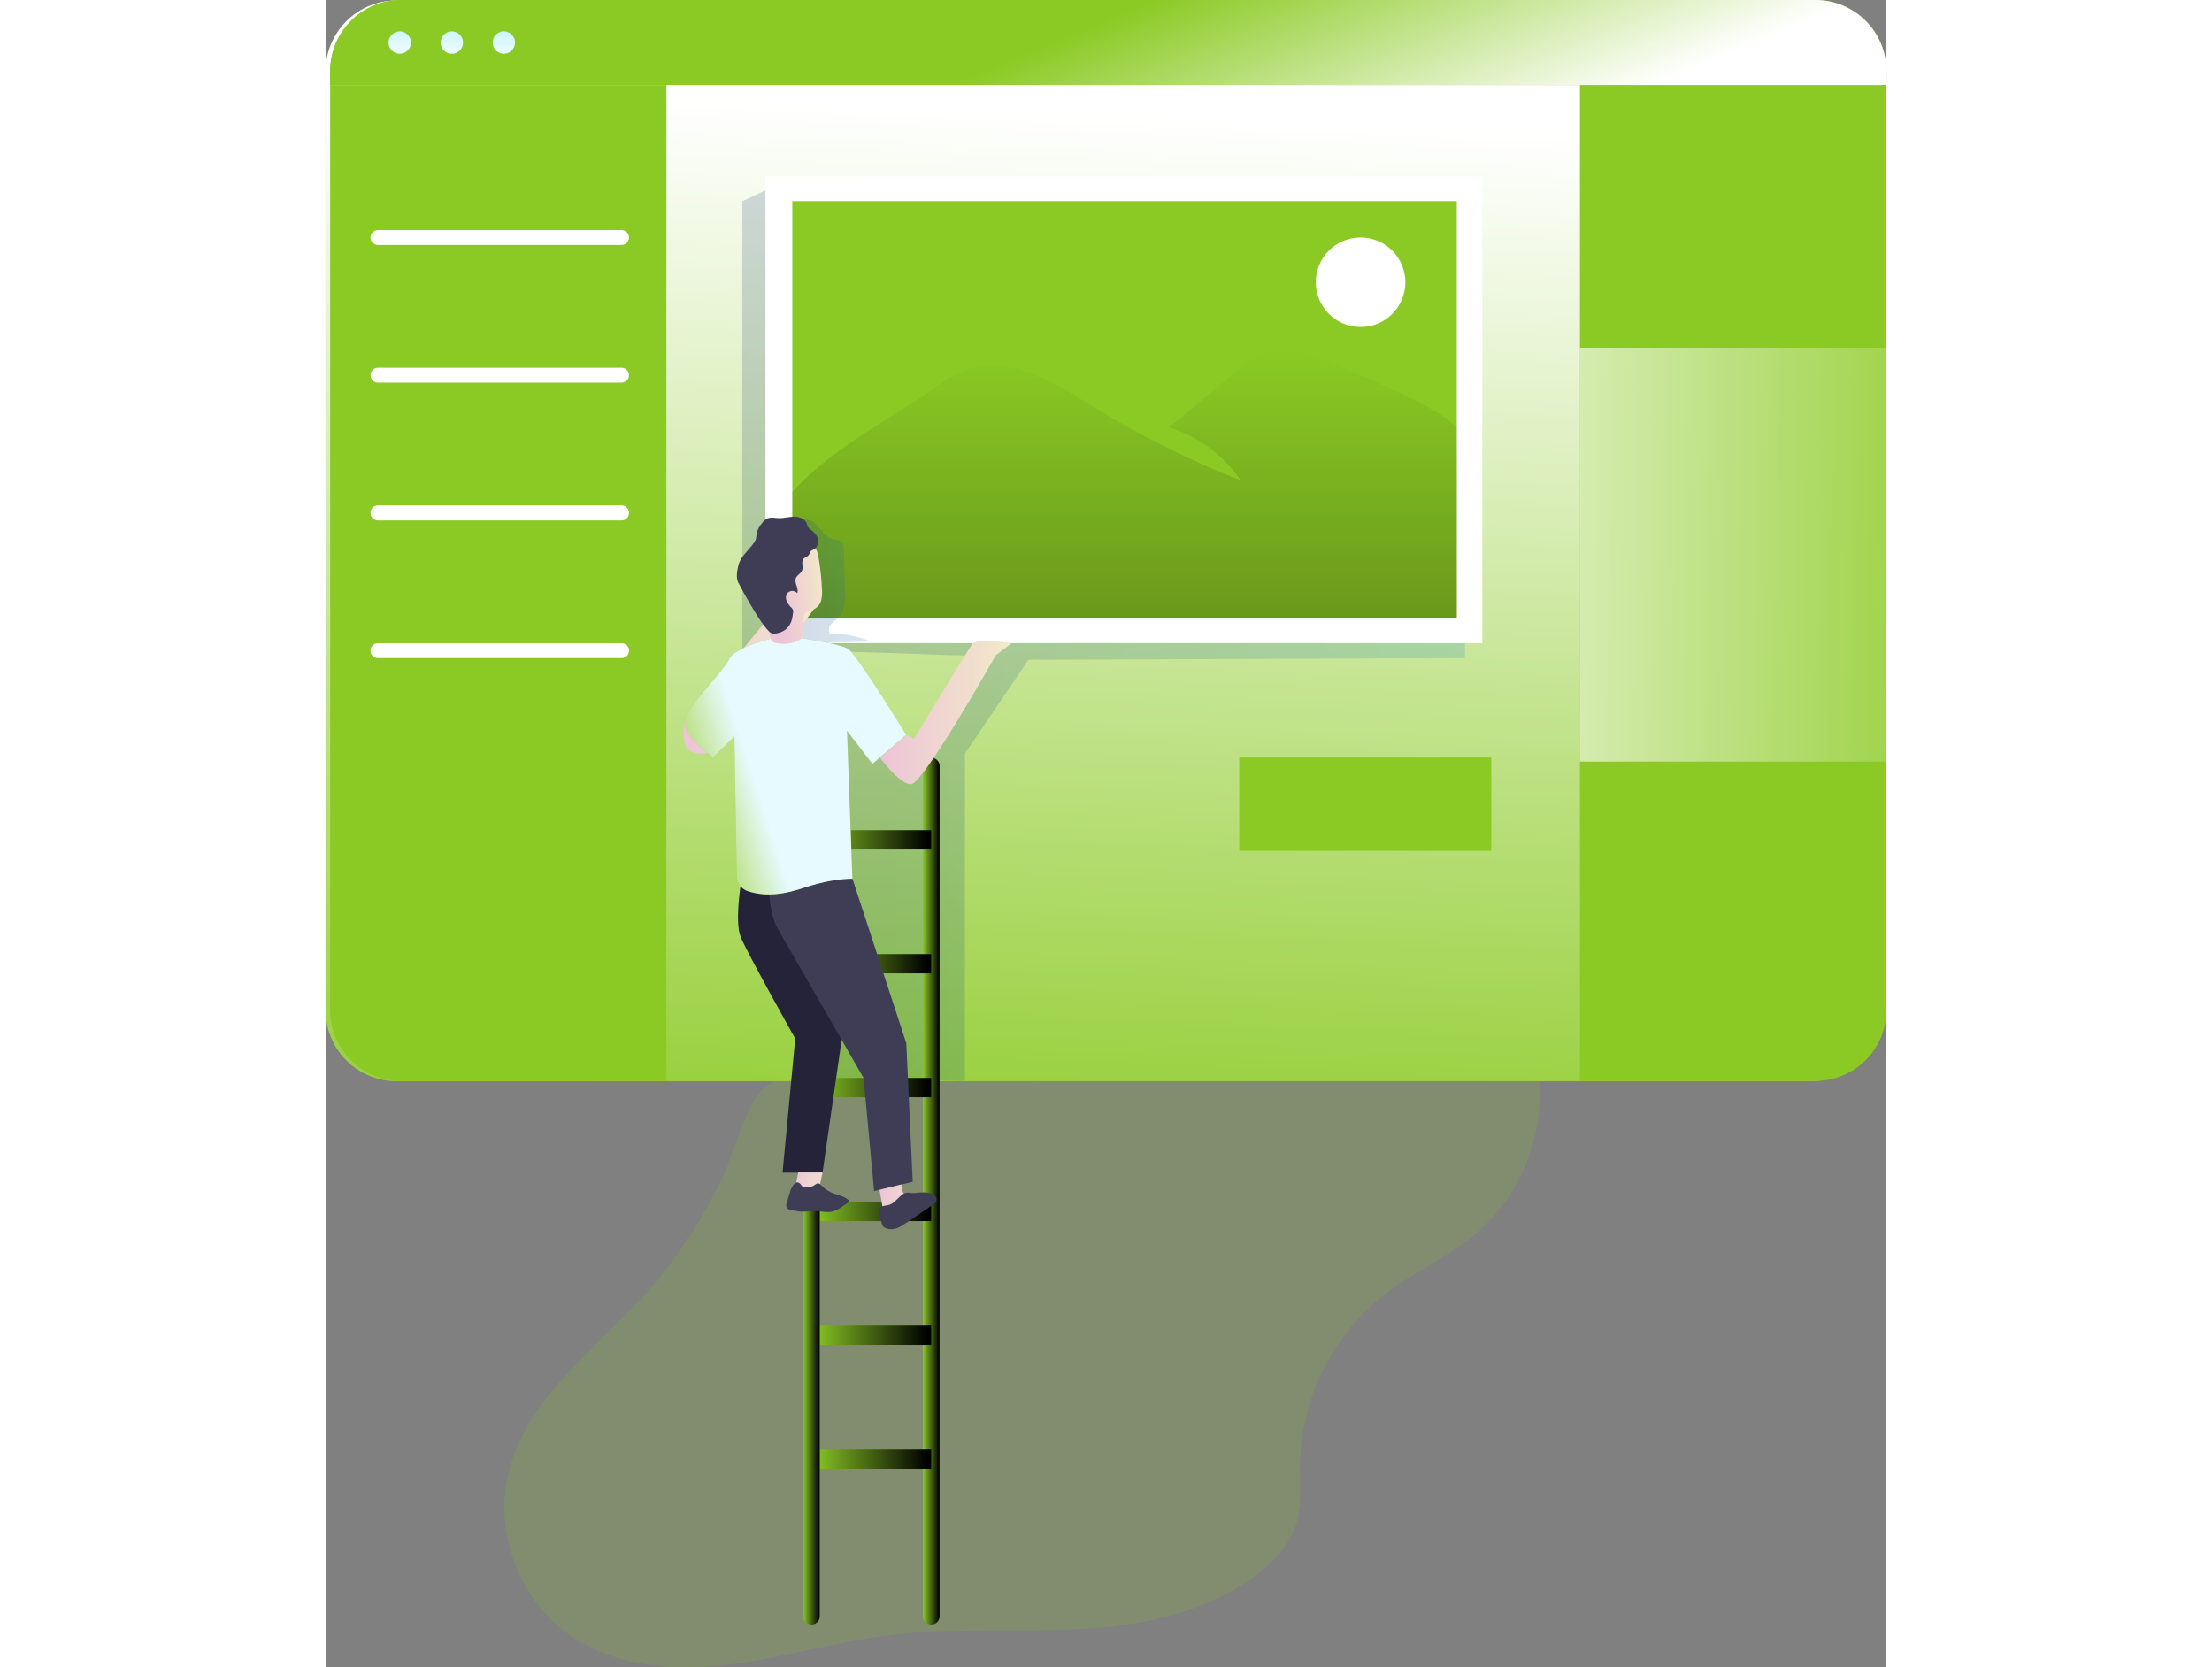 <svg data-name="Layer 1" xmlns="http://www.w3.org/2000/svg" xmlns:xlink="http://www.w3.org/1999/xlink" width="406" height="306" viewBox="0 0 559.06 597.15" class="illustration styles_illustrationTablet__1DWOa"><rect x="0" y="0" width="559.06" height="597.15" fill="#808080" stroke="none"/><defs><linearGradient id="e" x1="378.27" y1="156.58" x2="394.09" y2="557.73" gradientTransform="matrix(1 0 0 -1 -109.43 600.16)" gradientUnits="userSpaceOnUse"><stop offset="0" stop-color="#fff" stop-opacity="0"/><stop offset="1" stop-color="#fff"/></linearGradient><linearGradient id="a" x1="258.69" y1="372.48" x2="517.54" y2="372.48" gradientTransform="matrix(1 0 0 -1 -109.43 600.16)" gradientUnits="userSpaceOnUse"><stop offset="0" stop-color="#183866"/><stop offset="1" stop-color="#1a7fc1"/></linearGradient><linearGradient id="b" x1="395.6" y1="474.93" x2="395.6" y2="67.66" gradientTransform="matrix(1 0 0 -1 -109.43 600.16)" gradientUnits="userSpaceOnUse"><stop offset="0" stop-opacity="0"/><stop offset=".97"/></linearGradient><linearGradient id="g" x1="273.77" y1="391.93" x2="304.85" y2="391.93" xlink:href="#a"/><linearGradient id="h" x1="280.41" y1="173.51" x2="286.47" y2="173.51" xlink:href="#b"/><linearGradient id="i" x1="323.32" y1="173.51" x2="329.38" y2="173.51" xlink:href="#b"/><linearGradient id="j" x1="174.01" y1="299.19" x2="216.92" y2="299.19" gradientTransform="matrix(1 0 0 -1 0 600)" xlink:href="#b"/><linearGradient id="k" x1="174.01" y1="254.82" x2="216.92" y2="254.82" gradientTransform="matrix(1 0 0 -1 0 600)" xlink:href="#b"/><linearGradient id="l" x1="174.01" y1="210.47" x2="216.92" y2="210.47" gradientTransform="matrix(1 0 0 -1 0 600)" xlink:href="#b"/><linearGradient id="m" x1="174.01" y1="166.09" x2="216.92" y2="166.09" gradientTransform="matrix(1 0 0 -1 0 600)" xlink:href="#b"/><linearGradient id="n" x1="174.01" y1="121.74" x2="216.92" y2="121.74" gradientTransform="matrix(1 0 0 -1 0 600)" xlink:href="#b"/><linearGradient id="o" x1="174.01" y1="77.37" x2="216.92" y2="77.37" gradientTransform="matrix(1 0 0 -1 0 600)" xlink:href="#b"/><linearGradient id="p" x1="383.2" y1="590.58" x2="420.43" y2="501.23" gradientTransform="matrix(1 0 0 -1 -109.43 600.16)" gradientUnits="userSpaceOnUse"><stop offset="0" stop-color="#fff" stop-opacity="0"/><stop offset="1" stop-color="#fff"/></linearGradient><linearGradient id="c" x1="136.4" y1="598.94" x2="135.96" y2="583.34" gradientTransform="matrix(1 0 0 -1 -109.43 600.16)" gradientUnits="userSpaceOnUse"><stop offset="0" stop-color="#97eafd"/><stop offset="0" stop-color="#a8eefd"/><stop offset="1" stop-color="#e7faff"/></linearGradient><linearGradient id="q" x1="155.03" y1="598.41" x2="154.59" y2="582.81" xlink:href="#c"/><linearGradient id="r" x1="64.22" y1="597.72" x2="63.78" y2="582.12" gradientTransform="matrix(1 0 0 -1 0 600)" xlink:href="#c"/><linearGradient id="d" x1="263.45" y1="529.87" x2="208.2" y2="520.96" gradientTransform="matrix(1 0 0 -1 -109.43 600.16)" gradientUnits="userSpaceOnUse"><stop offset="0" stop-color="#68e1fd"/><stop offset=".08" stop-color="#84e6fd"/><stop offset=".21" stop-color="#a9eefe"/><stop offset=".35" stop-color="#c8f4fe"/><stop offset=".49" stop-color="#e0f9ff"/><stop offset=".64" stop-color="#f2fcff"/><stop offset=".8" stop-color="#fcfeff"/><stop offset="1" stop-color="#fff"/></linearGradient><linearGradient id="s" x1="271.21" y1="481.8" x2="215.95" y2="472.89" xlink:href="#d"/><linearGradient id="t" x1="278.96" y1="433.72" x2="223.71" y2="424.81" xlink:href="#d"/><linearGradient id="u" x1="286.72" y1="385.65" x2="231.46" y2="376.74" xlink:href="#d"/><linearGradient id="f" x1="237.66" y1="363.84" x2="284.34" y2="363.84" gradientTransform="matrix(1 0 0 -1 -109.43 600.16)" gradientUnits="userSpaceOnUse"><stop offset="0" stop-color="#ecc4d7"/><stop offset=".42" stop-color="#efd4d1"/><stop offset="1" stop-color="#f2eac9"/></linearGradient><linearGradient id="v" x1="607.72" y1="399.78" x2="358.28" y2="403.51" gradientTransform="matrix(1 0 0 -1 0 600)" xlink:href="#e"/><linearGradient id="w" x1="308" y1="344.93" x2="355.18" y2="344.93" xlink:href="#f"/><linearGradient id="x" x1="307.86" y1="169.23" x2="326.35" y2="169.23" xlink:href="#f"/><linearGradient id="y" x1="275.37" y1="173.78" x2="294.66" y2="173.78" xlink:href="#f"/><linearGradient id="z" x1="231.28" y1="311.61" x2="262.92" y2="321.84" gradientTransform="matrix(1 0 0 -1 -109.43 600.16)" gradientUnits="userSpaceOnUse"><stop offset="0" stop-color="#fff" stop-opacity="0"/><stop offset="1" stop-color="#e7faff"/></linearGradient><linearGradient id="A" x1="271.9" y1="387.57" x2="289.13" y2="389.65" xlink:href="#f"/></defs><path d="M117.62 460c-18.75 21.89-45.37 39.59-52.16 67.6-5.32 21.92 4.49 46.69 23.37 59 16.14 10.58 36.74 11.95 55.84 9.58s37.75-8 56.88-10.45c22.74-2.84 45.79-1 68.67-2.23s46.56-6.13 64.47-20.42c5.53-4.41 10.53-9.86 12.78-16.57 2.37-7.11 1.43-14.83 1.54-22.33a79.09 79.09 0 0130.26-60.47c10.51-8.13 23-13.5 33.09-22.16A66 66 0 00434.09 382c-1.28-7.88-172.89-.43-189.55.18q-23.26.87-46.52 2.13c-10.49.57-32-2.13-40.41 4.88-7.57 6.3-11.48 25.11-16.15 34.13-6.71 12.99-14.32 25.54-23.84 36.68z" fill="#8bca24" opacity=".18" style="isolation:isolate"/><path d="M557.39 25.54v336.28A25.42 25.42 0 01532 387.25H25.42A25.42 25.42 0 010 361.83V25.54A25.44 25.44 0 0125.42.16H532a25.44 25.44 0 0125.39 25.38z" fill="#8bca24"/><path d="M557.39 25.54v336.28A25.42 25.42 0 01532 387.25H25.42A25.42 25.42 0 010 361.83V25.54A25.44 25.44 0 0125.42.16H532a25.44 25.44 0 0125.39 25.38z" fill="url(#e)"/><path d="M157.57 68.16l-8.31 3.91v167.61L171 318.16l3 68 55 1V269.93l22.73-33.61 156.4-.61V227zm73.64 171.77c-2.2 5-6.88 9.68-10.15 14.06q-6 8.08-12.19 16.11a5 5 0 01-1.36 1.35c-1.93 1.09-4.17-.72-5.57-2.43a104 104 0 01-18.31-32.74 2.58 2.58 0 01-.13-1.87c.41-.9 1.64-1 2.63-1q18.6.51 37.2 1.25c4.24.16 10.49-.75 7.87 5.24z" opacity=".19" fill="url(#a)" style="isolation:isolate"/><path fill="#fff" d="M157.56 63.22h256.76v167.14H157.56z"/><path fill="#8bca24" d="M167.17 72.04h238v149.5h-238z"/><path d="M405.17 153.22v68.32h-238v-45.32c13.56-15.14 33.6-25.17 51.45-37.56a49.77 49.77 0 0110.53-6.09c15.32-5.78 31.57 4.29 45.5 12.9A328.8 328.8 0 00327.76 172a49.56 49.56 0 00-25.6-19l24.28-20.12c3-2.49 6.1-5 9.77-6.35 7.37-2.63 15.47.11 22.74 3q15.26 6.09 30.06 13.23c5.8 2.84 11.68 5.87 16.16 10.46z" fill="url(#b)"/><path d="M176.36 188.51c1.68 1.93 3.29 4.33 5.81 4.74a6.13 6.13 0 012.31.49c1 .62 1.12 2 1.15 3.15q.21 7.79.41 15.56c.08 2.91 0 6.12-1.88 8.3-.86 1-2 1.64-2.91 2.62a2.94 2.94 0 00-.62 3.57 40.51 40.51 0 0114.79 2.84l-27.22.56a3.55 3.55 0 01-2-.36c-.93-.61-1.07-1.89-1.1-3-.11-4.45 0-8.9.24-13.34a54.73 54.73 0 00.14-8.87c-.37-3.71-1.64-7.42-.92-11.08 1.14-5.91 7.01-10.69 11.8-5.18z" opacity=".19" fill="url(#g)" style="isolation:isolate"/><circle cx="370.71" cy="101.1" r="16.04" fill="#fff"/><path d="M174 581.9a3 3 0 003-3V274.39a3 3 0 00-3-3 3 3 0 00-3 3v304.48a3 3 0 003 3zm42.92 0a3 3 0 003-3V274.39a3 3 0 00-3-3 3 3 0 00-3 3v304.48a3 3 0 003 3z" fill="#8bca24"/><path fill="#8bca24" d="M174.01 297.35h42.91v6.91h-42.91zm0 44.37h42.91v6.91h-42.91zm0 44.36h42.91v6.91h-42.91zm0 44.37h42.91v6.91h-42.91zm0 44.36h42.91v6.91h-42.91zm0 44.37h42.91v6.91h-42.91z"/><path d="M174 581.9a3 3 0 003-3V274.39a3 3 0 00-3-3 3 3 0 00-3 3v304.48a3 3 0 003 3z" fill="url(#h)"/><path d="M216.92 581.9a3 3 0 003-3V274.39a3 3 0 00-3-3 3 3 0 00-3 3v304.48a3 3 0 003 3z" fill="url(#i)"/><path fill="url(#j)" d="M174.01 297.35h42.91v6.91h-42.91z"/><path fill="url(#k)" d="M174.01 341.72h42.91v6.91h-42.91z"/><path fill="url(#l)" d="M174.01 386.08h42.91v6.91h-42.91z"/><path fill="url(#m)" d="M174.01 430.45h42.91v6.91h-42.91z"/><path fill="url(#n)" d="M174.01 474.81h42.91v6.91h-42.91z"/><path fill="url(#o)" d="M174.01 519.18h42.91v6.91h-42.91z"/><path d="M559.06 25.44v5H1.66v-5A25.44 25.44 0 0127.09 0h506.54a25.44 25.44 0 0125.43 25.43z" fill="#8bca24"/><path d="M559.06 25.44v5H1.66v-5A25.44 25.44 0 0127.09 0h506.54a25.44 25.44 0 0125.43 25.43z" fill="#8bca24"/><path d="M559.06 25.44v5H1.66v-5A25.44 25.44 0 0127.09 0h506.54a25.44 25.44 0 0125.43 25.43z" fill="url(#p)"/><path d="M30.57 15.24a4 4 0 11-4-4 4 4 0 014 4z" fill="url(#c)"/><path d="M49.22 15.24a4 4 0 11-4-4 4 4 0 014 4z" fill="url(#q)"/><circle cx="63.85" cy="15.23" r="4.01" fill="url(#r)"/><path d="M122.07 30.47v356.69h-95a25.43 25.43 0 01-25.43-25.42V30.47z" fill="#8bca24"/><path d="M106 87.74H18.76a2.68 2.68 0 01-2.67-2.67 2.66 2.66 0 012.65-2.67H106a2.68 2.68 0 012.67 2.67 2.68 2.68 0 01-2.67 2.67z" fill="url(#d)"/><path d="M106 137.06H18.76a2.68 2.68 0 01-2.67-2.67 2.68 2.68 0 012.66-2.68H106a2.68 2.68 0 012.67 2.68 2.69 2.69 0 01-2.67 2.67z" fill="url(#s)"/><path d="M106 186.39H18.76a2.68 2.68 0 01-2.67-2.67 2.68 2.68 0 012.67-2.72H106a2.69 2.69 0 012.67 2.67 2.68 2.68 0 01-2.67 2.72z" fill="url(#t)"/><path d="M106 235.71H18.76a2.66 2.66 0 01-2.67-2.65 2.66 2.66 0 012.65-2.67H106a2.68 2.68 0 012.7 2.61 2.68 2.68 0 01-2.7 2.71z" fill="url(#u)"/><path d="M136.71 269.66s-4.39 1.17-6.92-1.33-1.22-10.53-1.22-10.53L174 202.7l.9 15.49z" fill="url(#f)"/><path fill="#8bca24" d="M327.26 271.35h90.28v33.4h-90.28zm231.8-240.88v331.25a25.42 25.42 0 01-25.4 25.44h-84.38V30.47z"/><path fill="url(#v)" d="M449.28 124.55h109.78v148.24H449.28z"/><path d="M198.57 271.36s6.73 9.32 11.05 9.54S240 234.76 240 234.76l5.71-4.39s-12.39-2-14.06.27-20.91 34-20.91 34l-2.74-1.39z" fill="url(#w)"/><path d="M148.62 317.42s-2 12.75 0 18 19.6 36.58 19.6 36.58l-4.54 48H178l6.91-48-7.91-36.58 9.31-20.5z" fill="#25233a"/><path d="M161.93 332.59l30.77 53.5 3.77 40.54 13.83-3.36-2.3-49.61-19.55-59.73-30 2.84s.74 11.44 3.48 15.82z" fill="#3f3d56"/><path d="M198.43 426.16s1.62 10.46 2.36 11.22 6.54-.73 6.54-.73l9.59-6.19s0-3-7.22-1.24c0 0-3.22.19-3.46-5z" fill="url(#x)"/><path d="M178 419.93l-1 4.79 8.19 5.73s-.33 1.51-3.23 2.18-15.82-.41-16-1.71 2.08-5.42 2.26-5.87 1.08-5.12 1.08-5.12z" fill="url(#y)"/><path d="M159.39 228.76s-13.17 3.2-14.95 7.48-16.23 17.65-15.87 22.92 10.27 12.06 10.27 12.06l7.58-7.39.85 49.94a5.81 5.81 0 004 5.42c5.7 1.85 11.84 1.48 19.7-1.12 11.19-3.7 17.72-3.33 17.72-3.33l-1.93-53 9.1 11.86L208 263.19s-17.83-29-20.87-30.8-16.65-3.83-16.65-3.83-6.01 3.65-11.09.2z" fill="#8bca24"/><path d="M159.39 228.76s-13.17 3.2-14.95 7.48-16.23 17.65-15.87 22.92 10.27 12.06 10.27 12.06l7.58-7.39.85 49.94a5.81 5.81 0 004 5.42c5.7 1.85 11.84 1.48 19.7-1.12 11.19-3.7 17.72-3.33 17.72-3.33l-1.93-53 9.1 11.86L208 263.19s-17.83-29-20.87-30.8-16.65-3.83-16.65-3.83-6.01 3.65-11.09.2z" fill="url(#z)"/><path d="M176.5 199.35a83.14 83.14 0 011.26 11.35 13.31 13.31 0 01-.24 4.27 4.74 4.74 0 01-2.61 3.22 12.63 12.63 0 00-2.45.83 3 3 0 00-1.16 1.73 11.68 11.68 0 000 4 5.43 5.43 0 01-.83 3.82A5 5 0 01168 230a13.29 13.29 0 01-6.91.28 2.33 2.33 0 01-1-.42 2.56 2.56 0 01-.65-1.13 63.72 63.72 0 01-2-7.8 58.71 58.71 0 01-1.71-11.26 18.64 18.64 0 012.82-10.86c2.14-3.15 5.82-5.39 9.62-5.14a18.43 18.43 0 016.06 1.84c1.57.76 1.93 2.12 2.27 3.84z" fill="url(#A)"/><path d="M176.5 194.16c.1-1.89-1.4-3.47-2.91-4.6a3.08 3.08 0 01-.75-.69 6.13 6.13 0 01-.48-1.32c-.61-1.72-2.65-2.49-4.48-2.49s-3.62.55-5.44.5c-1.44 0-3-.44-4.28.17a5.35 5.35 0 00-1.89 1.71 8.5 8.5 0 00-1.86 3.66c-.06.61-.14 1.22-.26 1.83a5.45 5.45 0 01-1 1.85c-1.9 2.61-4.67 4.8-5.35 7.95-.43 2-.86 4.3.1 6.1 9.31 17.33 11.67 18.33 12.67 18.16s6.22-.38 6.77-7a3.72 3.72 0 00.13-1.37 2.66 2.66 0 00-.65-1 8.33 8.33 0 01-1.62-2.24 3 3 0 010-2.67 2.37 2.37 0 013.3-.64 2.11 2.11 0 01.45.39c.62-1.77-1.22-3.77-.46-5.49.45-1 1.72-1.55 2.16-2.6.58-1.4-.46-3.34.65-4.37a7.63 7.63 0 011.18-.67c.63-.39.76-.91 1.07-1.52s.39-.55 1.06-.9a3.44 3.44 0 001.89-2.75z" fill="#3f3d56"/><path d="M231.2 239.9c-2.2 5-6.88 9.68-10.15 14.06q-6 8.09-12.19 16.11a5 5 0 01-1.36 1.35c-1.93 1.09-4.17-.72-5.57-2.43a104 104 0 01-18.31-32.74 2.58 2.58 0 01-.13-1.87c.41-.9 1.64-1 2.63-1q18.6.51 37.2 1.25c4.25.19 10.5-.72 7.88 5.27z" fill="none"/><path d="M201.57 431.63c2.07-.5 3.32-2.57 5.06-3.81a3.5 3.5 0 011.37-.63 6.91 6.91 0 011.7.08c1.45.13 2.9-.2 4.36-.2a9.71 9.71 0 012.15.24 4 4 0 012 1 1.88 1.88 0 01.45 2.08 2.82 2.82 0 01-1 1q-5 3.45-10.1 6.88a12 12 0 01-3.3 1.75 5.86 5.86 0 01-3.42-.07 2.41 2.41 0 01-1.16-.71 2.78 2.78 0 01-.47-1.07c-.39-1.4-1.14-3.42-.86-4.89s2.04-1.36 3.22-1.65zm-35.2-4.83l-1.19 4a2.15 2.15 0 000 1.79 2.07 2.07 0 001.29.68 21.74 21.74 0 003.58.68c1.85.13 3.69-.22 5.53-.17 2.09.06 4.21.64 6.22.1a11.75 11.75 0 003.39-1.8l1.93-1.33a.74.74 0 00.35-.39c.07-.25-.13-.49-.33-.66-1.46-1.26-3.48-1.59-5.28-2.3a12.59 12.59 0 01-4.37-2.91 1.89 1.89 0 00-.92-.63c-.6-.12-1.12.4-1.64.73a5.66 5.66 0 01-3.45.61c-.89-.13-.92-.59-1.47-1.17-1.72-1.77-3.24 1.42-3.64 2.77z" fill="#3f3d56"/></svg>